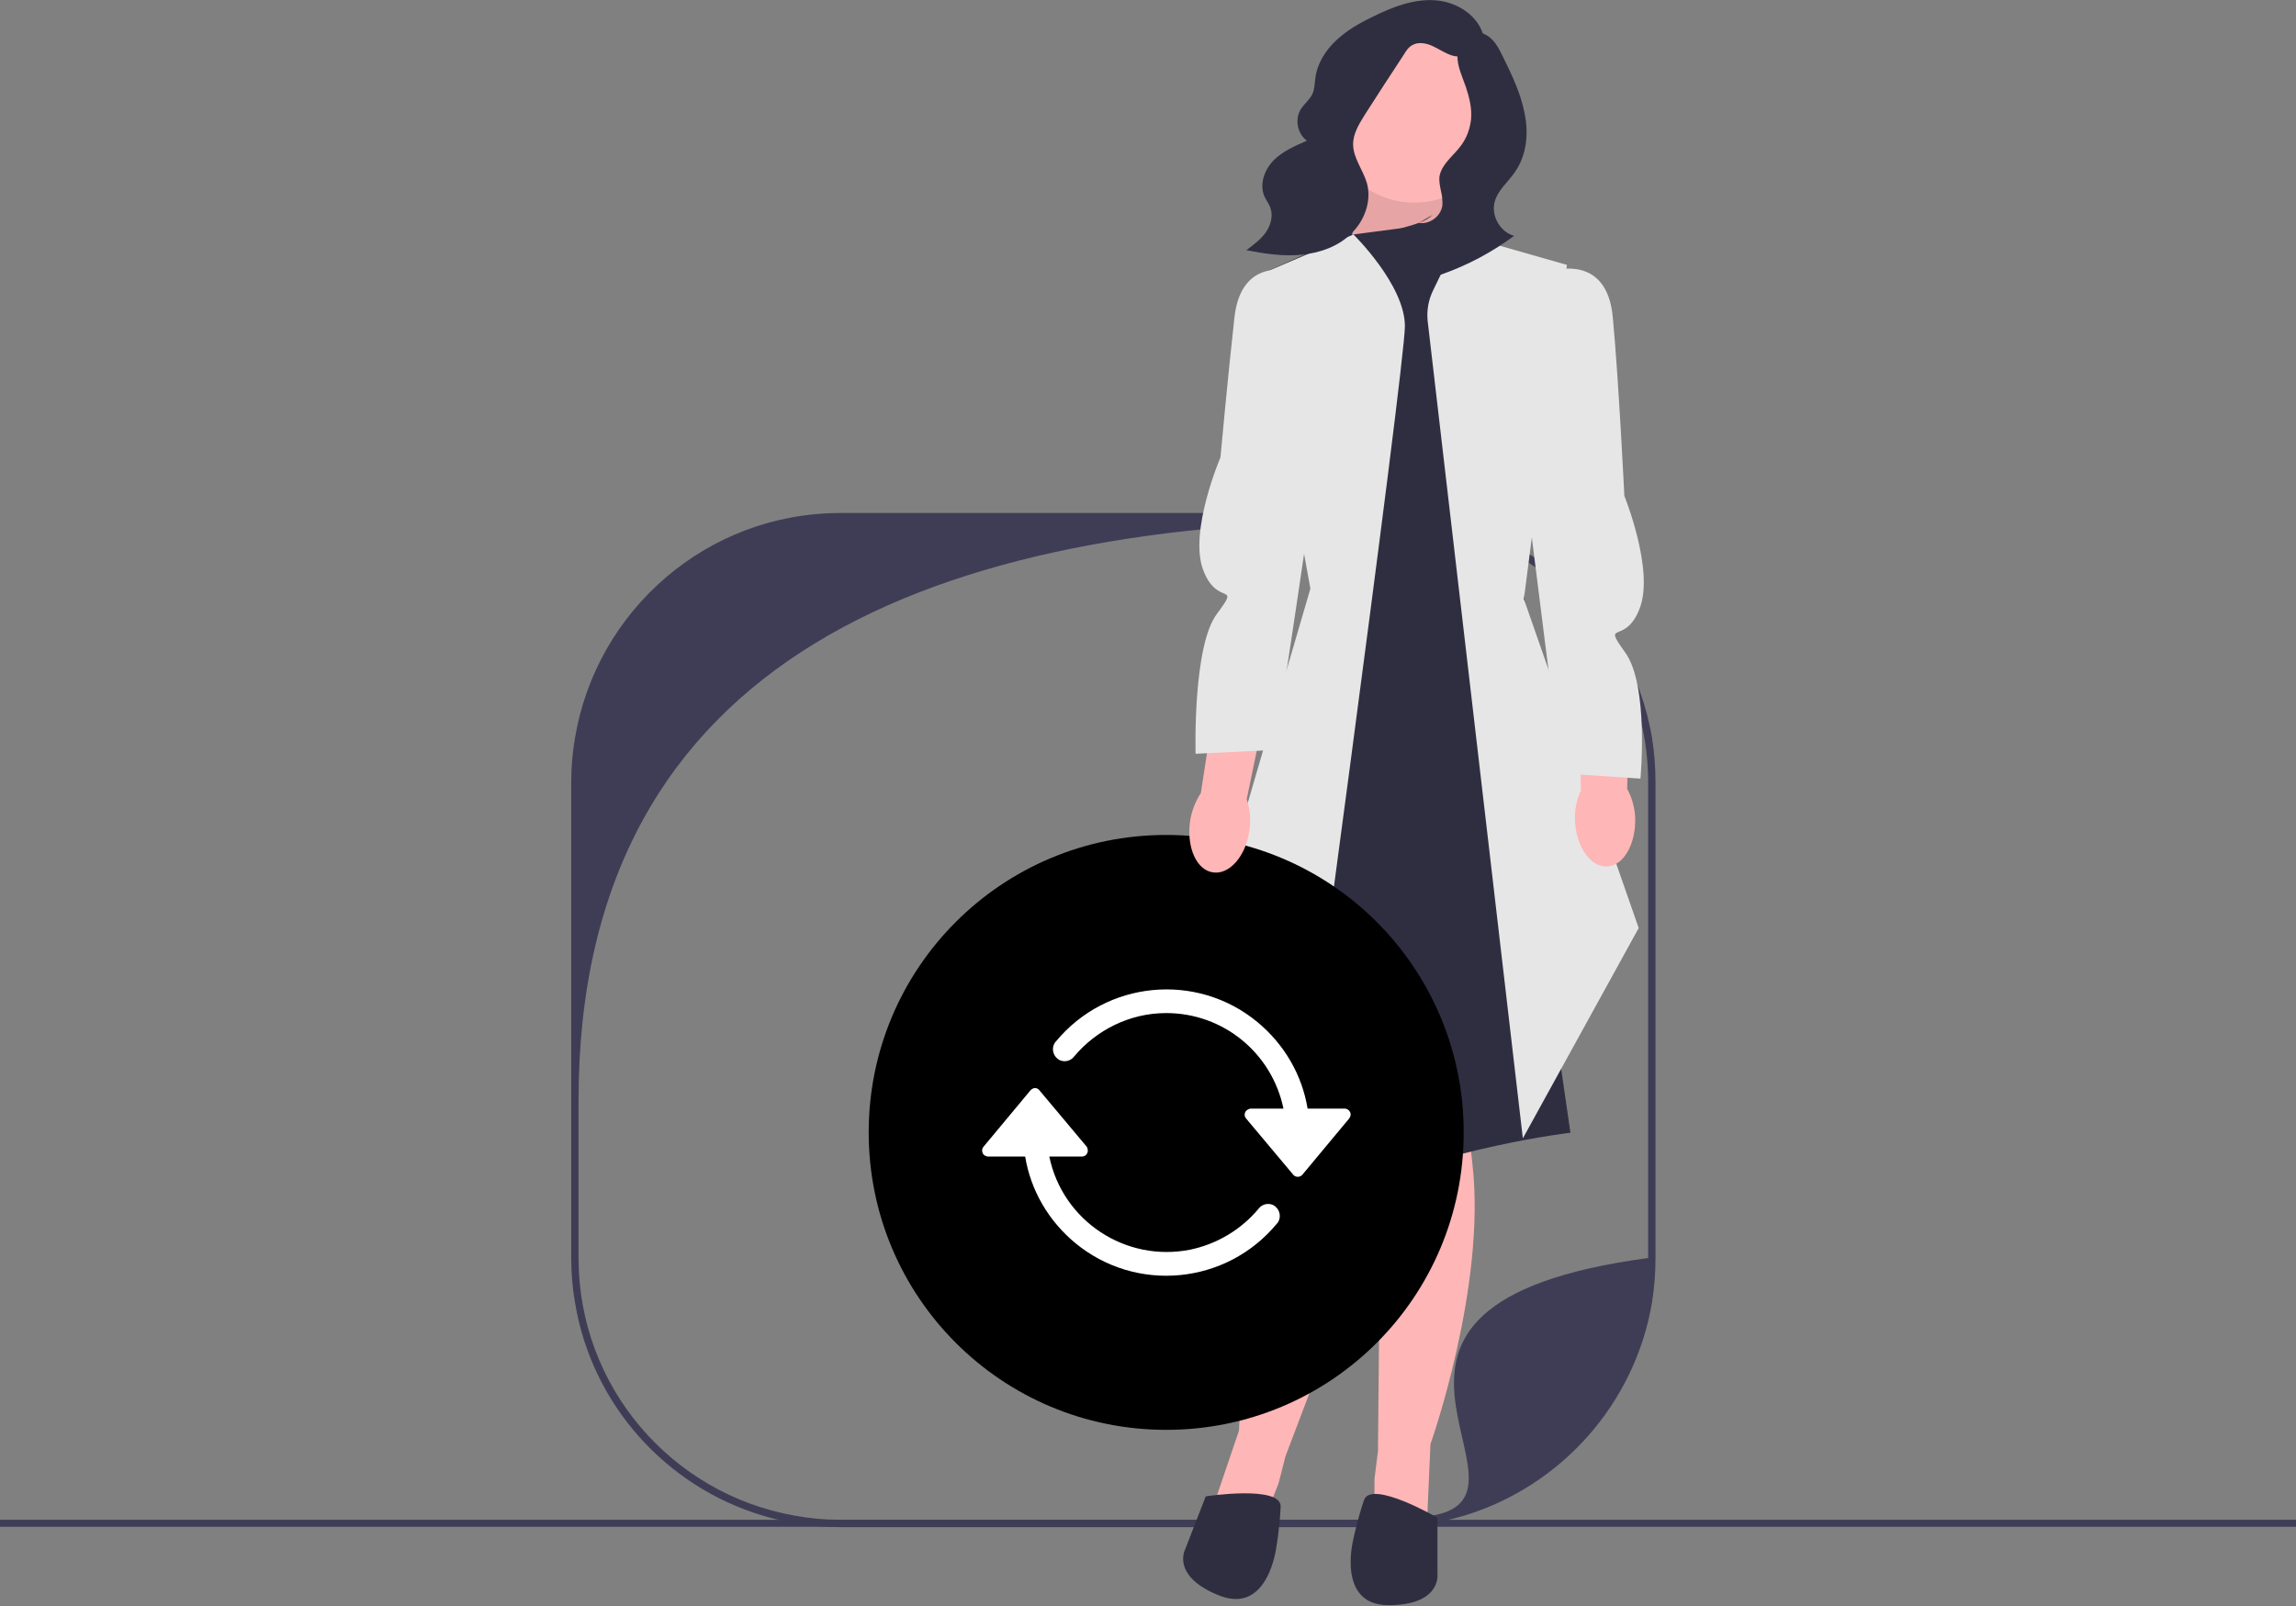 <svg version="1.2" xmlns="http://www.w3.org/2000/svg" viewBox="0 0 656 459" width="656" height="459">
	<rect x="0" y="0" width="656" height="459" fill="#808080" stroke="none"/>
	<title>undraw_not_found_re_bh2e-svg</title>
	<style>
		.s0 { fill: #3f3d56 } 
		.s1 { fill: #000000 } 
		.s2 { fill: #2f2e41 } 
		.s3 { fill: #ffb6b6 } 
		.s4 { opacity: .1;fill: #000000 } 
		.s5 { fill: #e6e6e6 } 
		.s6 { fill: #ffffff } 
	</style>
	<path id="Layer" class="s0" d="m0 434.3h656v2h-656z"/>
	<g id="Layer">
		<path id="Layer" fill-rule="evenodd" class="s0" d="m472 210.8q1 6.2 1 12.8v135.9q0 6.5-1 12.7c-4.9 29-26 52.5-53.6 60.9-7.1 2.1-14.5 3.3-22.3 3.3h-156c-7.7 0-15.2-1.2-22.2-3.3-27.7-8.3-48.8-31.8-53.6-60.8q-1.1-6.3-1.1-12.8v-135.9q0-6.6 1.1-12.8c6.1-36.4 37.7-64.2 75.8-64.2h156c38.1 0 69.8 27.8 75.9 64.2zm-62.7 222.3c35-6.2-38.7-60.2 61.6-73.6v-135.9c0-41.3-33.5-74.8-74.8-74.8-127.4 0-230.8 38.1-230.8 165.6v45.1c0 36.8 26.6 67.4 61.7 73.6q6.4 1.2 13.1 1.2h156q6.8 0 13.2-1.2 0 0 0 0z"/>
		<path id="Layer" class="s1" d="m349.2 249.2l6 39 88-12-8.5-45.6-85.5 18.6z"/>
		<path id="Layer" class="s2" d="m381.8 30.3h36.4v37.7h-36.4z"/>
		<path id="Layer" class="s3" d="m385.2 70.2l9-27h17.5l0.9 27h-27.4z"/>
		<path id="Layer" class="s4" d="m385.2 70.2l9-27h17.5l0.9 27h-27.4z"/>
		<path id="Layer" class="s3" d="m394.7 310.7l-1 104-1 8v11.5l15 1.5 1-23c0 0 16-45 12-80-4-35-2-25-2-25z"/>
		<path id="Layer" class="s3" d="m404.2 318.9l-36.9 97.2-2 7.8-4.2 10.7-14.5-4 7.4-21.8c0 0 1.5-47.8 18-78.9 16.4-31.2 10.9-22.6 10.9-22.6l21.3 11.6z"/>
		<path id="Layer" class="s2" d="m385.2 67.2l-27 12 17.2 89-2.7 127.8-18 38c0 0-3 21.7 28 7.7 31-14 66-18 66-18l-8.5-58.5-7.5-153.5 1-34-22-14c0 0-26.5 3.5-26.5 3.5z"/>
		<path id="Layer" class="s5" d="m370.1 335.3l-29.9-50.1 34.2-117-16.2-89 28.5-12.2c0 0 14.7 14.4 14.7 26.2 0 11.8-31.3 242.1-31.3 242.1q0 0 0 0z"/>
		<path id="Layer" class="s5" d="m435.1 325.3l-27.2-233.6c-0.3-2.9 0.2-5.9 1.5-8.6l7.8-16.1 30.5 8.7-12.3 95.5 32.8 94z"/>
		<path id="Layer" class="s2" d="m410.7 433.7c0 0-19-11-21-5-2 6-3 11-3 11 0 0-5 19 10 19 15 0 14-8.7 14-8.7z"/>
		<path id="Layer" class="s2" d="m344.5 427.6c0 0 21.7-3.3 21.4 3-0.3 6.3-1.2 11.3-1.2 11.3 0 0-2.2 19.5-16.2 14.1-14-5.5-9.9-13.2-9.9-13.2l5.9-15.2q0 0 0 0z"/>
		<path id="Layer" class="s3" d="m404.1 57.9c-13.7 0-24.9-11.1-24.9-24.9 0-13.7 11.2-24.8 24.9-24.8 13.8 0 24.9 11.1 24.9 24.8 0 13.8-11.1 24.9-24.9 24.9z"/>
		<path id="Layer" class="s2" d="m424 10.9c-1.2-6.2-7.5-10.3-13.7-10.8-6.2-0.5-12.3 1.8-17.9 4.6-3.8 1.8-7.5 3.9-10.6 6.8-3.1 2.9-5.5 6.7-6 10.9-0.2 1.5-0.2 3-0.8 4.4-0.8 1.7-2.4 2.9-3.4 4.5-1.7 2.8-0.9 7 1.8 8.9-3.4 1.5-6.9 3-9.5 5.6-2.6 2.7-4.1 6.7-2.7 10.2 0.5 1.2 1.4 2.2 1.8 3.5 0.8 2.3 0 5-1.4 7-1.5 2-3.5 3.5-5.5 5 5.2 1 10.4 1.8 15.7 1.3 5.2-0.5 10.5-2.3 14.2-6 3.8-3.6 5.9-9.2 4.6-14.3-1.1-3.9-4-7.3-4-11.3 0-3.1 1.8-5.9 3.4-8.5q5.5-8.6 11.1-17.1c0.6-1 1.3-2.1 2.4-2.7 1.7-1 4-0.6 5.9 0.3 1.9 0.9 3.6 2.1 5.6 2.7 4.1 1.1 8.8-1.5 10.1-5.5"/>
		<path id="Layer" class="s2" d="m409.3 61.4c-2.1 2-5.1 2.7-7.8 3.5-2.8 0.8-5.8 2.1-7 4.7-1.2 2.5-0.3 5.8 1.7 7.7 2 2 4.9 2.9 7.8 2.8 2.8 0 5.6-0.8 8.2-1.8 7.3-2.6 14.2-6.3 20.4-10.9-4-1.1-6.7-5.8-5.5-9.9 0.9-3.2 3.8-5.5 5.7-8.3 3.4-4.8 4-11.1 2.8-16.8-1.1-5.8-3.7-11.1-6.3-16.4-0.8-1.6-1.6-3.3-2.9-4.6-1.3-1.4-3.1-2.3-4.9-2.1-3.1 0.3-5 3.6-5.1 6.7 0 3.1 1.4 5.9 2.4 8.8 1 3 1.8 6.2 1.5 9.3-0.3 2.7-1.2 5.2-2.8 7.4-1.2 1.7-2.7 3-4 4.6-1 1.2-1.9 2.6-2.2 4.2-0.4 2.8 1.2 5.7 0.8 8.5-0.5 3.1-3.7 5.4-6.7 4.9"/>
		<g id="Layer">
			<path id="Layer" class="s1" d="m333.2 408.6c-47 0-85-38-85-85 0-47 38-85 85-85 47.1 0 85 38 85 85 0 47-37.9 85-85 85z"/>
			<g id="Layer">
				<path id="Layer" class="s6" d="m384.2 316.8h-10.6c-1.6-9.7-6.7-18.4-14.3-24.7-17.4-14.4-43.2-11.9-57.6 5.5q-0.1 0.1-0.2 0.2c-1.1 1.5-0.8 3.6 0.7 4.8 1.4 1.1 3.6 0.8 4.7-0.7 6.3-7.5 15.8-12.4 26.3-12.4 16.3 0 30.2 11.4 33.5 27.3h-9.3c-0.4 0-0.8 0.2-1.1 0.4-0.8 0.6-0.9 1.7-0.3 2.4l13.5 16.1q0.1 0.1 0.2 0.2c0.7 0.6 1.8 0.5 2.4-0.2l13.4-16.1c0.2-0.3 0.4-0.7 0.4-1.1 0-0.9-0.8-1.7-1.7-1.7q0 0 0 0z"/>
				<path id="Layer" class="s6" d="m364.3 344.7c-1.4-1.1-3.6-0.8-4.7 0.7-5 6-11.9 10.1-19.5 11.7-18.5 3.7-36.5-8.2-40.3-26.6h9.3c1 0 1.7-0.8 1.7-1.7 0-0.4-0.1-0.8-0.3-1.1l-13.5-16.1c-0.6-0.8-1.6-0.9-2.4-0.2q-0.1 0.1-0.2 0.2l-13.4 16.1c-0.6 0.7-0.5 1.8 0.2 2.4 0.3 0.2 0.7 0.4 1.1 0.4h10.6c1.6 9.7 6.7 18.4 14.3 24.7 17.4 14.4 43.2 11.9 57.6-5.5q0.1-0.1 0.2-0.2c1.1-1.5 0.8-3.6-0.7-4.8q0 0 0 0z"/>
			</g>
		</g>
		<path id="uuid-da16df1e-5659-4232-96f6-61e8c639a9ec-185" class="s3" d="m357 237.2c-1 7.4-5.7 12.8-10.4 12.1-4.7-0.6-7.6-7.1-6.6-14.5 0.4-2.9 1.5-5.7 3.1-8.2l4.8-31.2 14.6 2.6-6.3 30.4c1 2.9 1.2 5.9 0.8 8.8q0 0 0 0z"/>
		<path id="Layer" class="s5" d="m369.7 77.7c0 0-15-5-17 13-2 18-4 40-4 40 0 0-9 21-5 32 4 11 11 3.3 4 12.7-7 9.3-6.1 40-6.1 40l22.6-1.1c0 0 12.5-82.6 12.5-84.6 0-2-7-52-7-52q0 0 0 0z"/>
		<g id="Layer">
			<path id="uuid-6bf35aa9-e432-4b51-af77-8f4eb19e6e42-186" class="s3" d="m467.2 233.8c0.2 7.5-3.4 13.7-8.1 13.8-4.7 0.2-8.8-5.7-9.1-13.1-0.1-3 0.4-5.9 1.7-8.6l-0.8-31.6h14.8l-0.8 31.1c1.4 2.6 2.2 5.5 2.3 8.4z"/>
			<path id="Layer" class="s5" d="m444.1 77.3c0 0 15.1-4.7 16.7 13.4 1.7 18 3.3 51 3.3 51 0 0 8.6 21.2 4.4 32.1-4.1 10.9-11 3.1-4.2 12.6 6.9 9.4 4.4 36.1 4.4 36.1l-22.5-1.5c0 0-10.1-78.8-10.1-80.8 0.1-2 8-62.9 8-62.9z"/>
		</g>
	</g>
</svg>